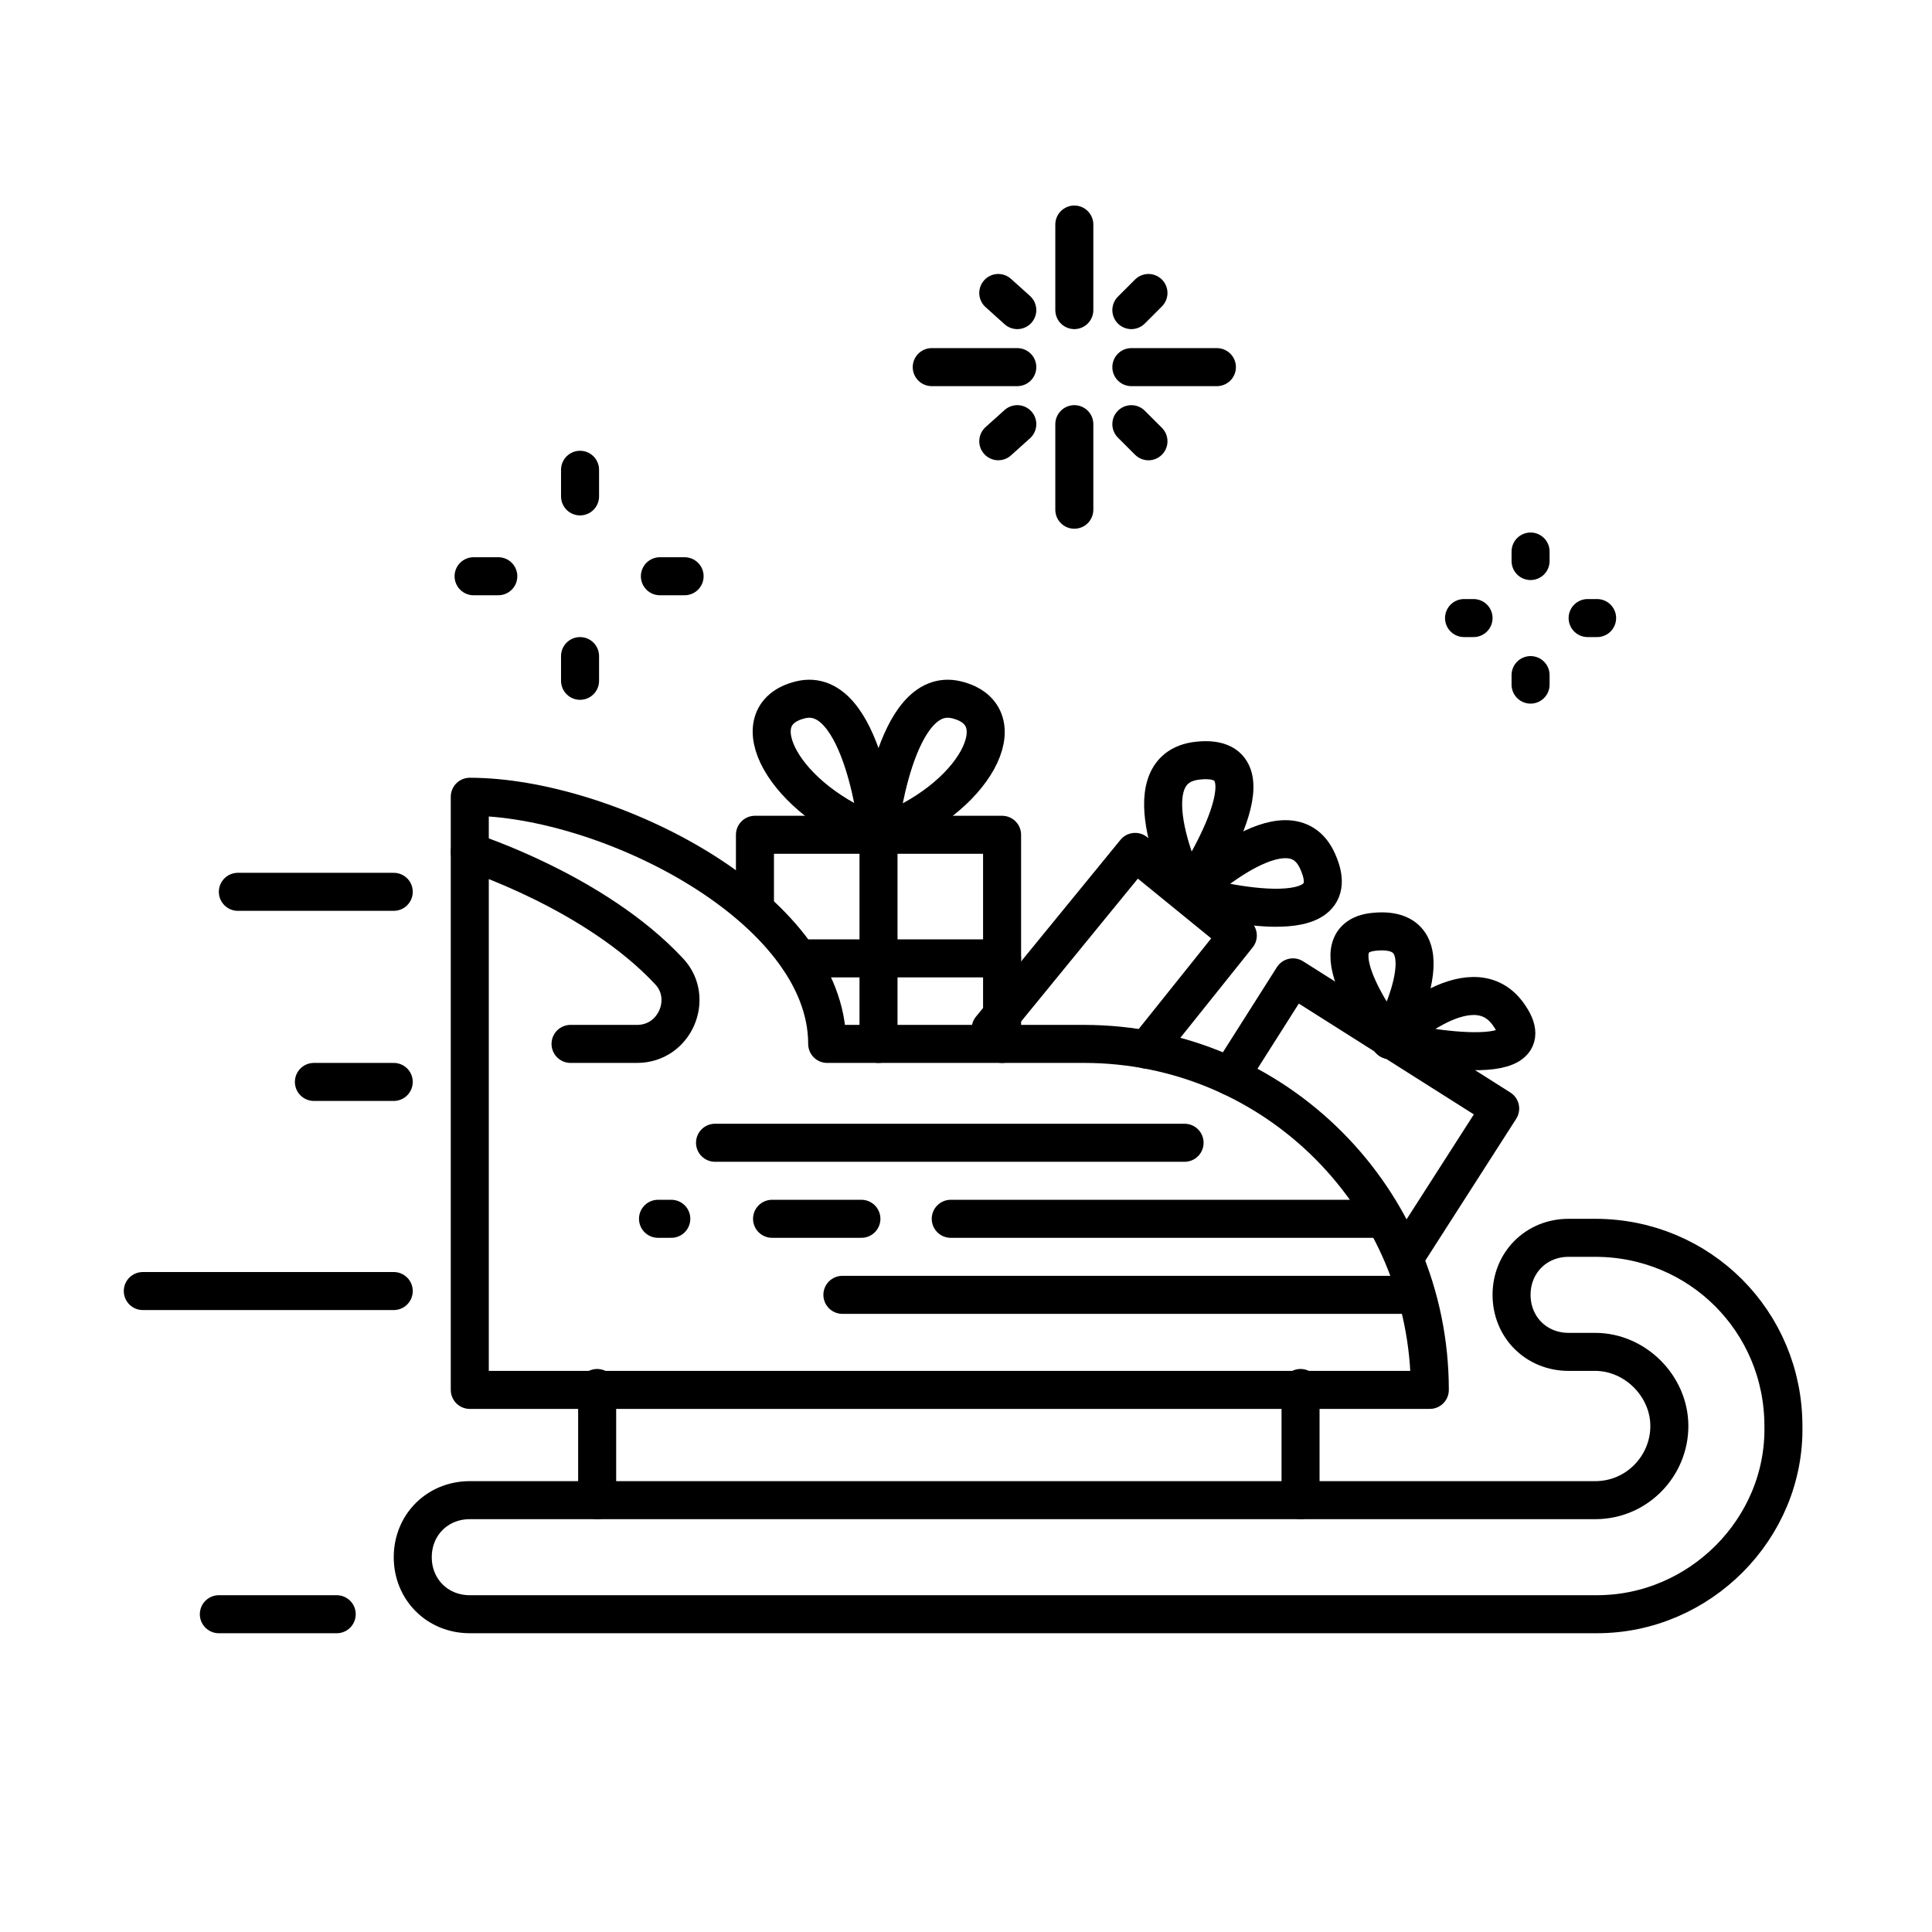 <?xml version="1.0" encoding="UTF-8"?>
<!-- The Best Svg Icon site in the world: iconSvg.co, Visit us! https://iconsvg.co -->
<svg width="800px" height="800px" version="1.1" viewBox="144 144 512 512" xmlns="http://www.w3.org/2000/svg">
 <g fill="none" stroke="#000000" stroke-linecap="round" stroke-linejoin="round" stroke-miterlimit="10" stroke-width="2">
  <path transform="matrix(5.038 0 0 5.038 148.09 148.09)" d="m23.9 41.1v31.2h50.5c0-10-8.1-18.2-18.2-18.2h-13.5c0-7.201-11.6-13-18.8-13z"/>
  <path transform="matrix(5.038 0 0 5.038 148.09 148.09)" d="m30.6 72.2v5.9"/>
  <path transform="matrix(5.038 0 0 5.038 148.09 148.09)" d="m67.6 72.2v5.9"/>
  <path transform="matrix(5.038 0 0 5.038 148.09 148.09)" d="m83.2 84.1h-59.3c-1.7 0-3-1.3-3-3 0-1.7 1.3-3 3-3h59.2c2.2 0 3.9-1.8 3.9-3.9 0-2.1-1.8-3.9-3.9-3.9h-1.4c-1.7 0-3-1.3-3-3 0-1.7 1.3-3 3-3h1.4c5.5 0 9.9 4.4 9.9 9.9 0.1 5.399-4.4 9.899-9.8 9.899z"/>
  <path transform="matrix(5.038 0 0 5.038 148.09 148.09)" d="m38.9 47v-3.9h13v11.001"/>
  <path transform="matrix(5.038 0 0 5.038 148.09 148.09)" d="m45.4 54.1v-11.001"/>
  <path transform="matrix(5.038 0 0 5.038 148.09 148.09)" d="m51.9 49.6h-10.7"/>
  <path transform="matrix(5.038 0 0 5.038 148.09 148.09)" d="m45.4 43.1s-0.8-7.9-4.1-7.1c-3.3 0.8-0.9 5.3 4.1 7.1z"/>
  <path transform="matrix(5.038 0 0 5.038 148.09 148.09)" d="m45.4 43.1s0.8-7.9 4.1-7.1c3.3 0.8 0.999 5.3-4.1 7.1z"/>
  <path transform="matrix(5.038 0 0 5.038 148.09 148.09)" d="m51.3 53.3 7.6-9.3 5.4 4.4-4.8 6"/>
  <path transform="matrix(5.038 0 0 5.038 148.09 148.09)" d="m63.9 55.8 3.3-5.2 10.901 6.901-5 7.8"/>
  <path transform="matrix(5.038 0 0 5.038 148.09 148.09)" d="m61.7 46.2s5.1-7.5 0.5-7c-3.8 0.399-0.5 7-0.5 7z"/>
  <path transform="matrix(5.038 0 0 5.038 148.09 148.09)" d="m61.7 46.2s8.7 2.5 6.8-1.7c-1.5-3.4-6.8 1.7-6.8 1.7z"/>
  <path transform="matrix(5.038 0 0 5.038 148.09 148.09)" d="m72.3 53.9s3.4-6.1-0.8-5.7c-3.4 0.3 0.8 5.7 0.8 5.7z"/>
  <path transform="matrix(5.038 0 0 5.038 148.09 148.09)" d="m72.3 53.9s8.7 2 6.2-1.4c-2-2.7-6.2 1.4-6.2 1.4z"/>
  <path transform="matrix(5.038 0 0 5.038 148.09 148.09)" d="m73.4 67.3h-29.9"/>
  <path transform="matrix(5.038 0 0 5.038 148.09 148.09)" d="m71.5 63.3h-22.3"/>
  <path transform="matrix(5.038 0 0 5.038 148.09 148.09)" d="m44.5 63.3h-4.7"/>
  <path transform="matrix(5.038 0 0 5.038 148.09 148.09)" d="m34.5 63.3h-0.699"/>
  <path transform="matrix(5.038 0 0 5.038 148.09 148.09)" d="m61.5 59.3h-24.7"/>
  <path transform="matrix(5.038 0 0 5.038 148.09 148.09)" d="m23.9 44s6.6 2.1 10.5 6.3c1.3 1.4 0.3 3.8-1.7 3.8h-3.5"/>
  <path transform="matrix(5.038 0 0 5.038 148.09 148.09)" d="m16.9 84.1h-6.2"/>
  <path transform="matrix(5.038 0 0 5.038 148.09 148.09)" d="m19.9 67.1h-13.2"/>
  <path transform="matrix(5.038 0 0 5.038 148.09 148.09)" d="m19.9 56.1h-4.2"/>
  <path transform="matrix(5.038 0 0 5.038 148.09 148.09)" d="m19.9 46.1h-8.2"/>
  <path transform="matrix(5.038 0 0 5.038 148.09 148.09)" d="m55.7 21.5v4.5"/>
  <path transform="matrix(5.038 0 0 5.038 148.09 148.09)" d="m55.7 11v4.5"/>
  <path transform="matrix(5.038 0 0 5.038 148.09 148.09)" d="m52.7 18.5h-4.5"/>
  <path transform="matrix(5.038 0 0 5.038 148.09 148.09)" d="m63.2 18.5h-4.5"/>
  <path transform="matrix(5.038 0 0 5.038 148.09 148.09)" d="m52.7 21.5-1 0.899"/>
  <path transform="matrix(5.038 0 0 5.038 148.09 148.09)" d="m59.6 14.6-0.9 0.9"/>
  <path transform="matrix(5.038 0 0 5.038 148.09 148.09)" d="m52.7 15.5-1-0.9"/>
  <path transform="matrix(5.038 0 0 5.038 148.09 148.09)" d="m59.6 22.4-0.9-0.899"/>
  <path transform="matrix(5.038 0 0 5.038 148.09 148.09)" d="m79.7 34.7v0.5"/>
  <path transform="matrix(5.038 0 0 5.038 148.09 148.09)" d="m79.7 28.2v0.5"/>
  <path transform="matrix(5.038 0 0 5.038 148.09 148.09)" d="m76.7 31.7h-0.5"/>
  <path transform="matrix(5.038 0 0 5.038 148.09 148.09)" d="m83.2 31.7h-0.499"/>
  <path transform="matrix(5.038 0 0 5.038 148.09 148.09)" d="m29.7 33.7v1.3"/>
  <path transform="matrix(5.038 0 0 5.038 148.09 148.09)" d="m29.7 23.9v1.4"/>
  <path transform="matrix(5.038 0 0 5.038 148.09 148.09)" d="m25.4 29.5h-1.3"/>
  <path transform="matrix(5.038 0 0 5.038 148.09 148.09)" d="m35.2 29.5h-1.3"/>
 </g>
</svg>
